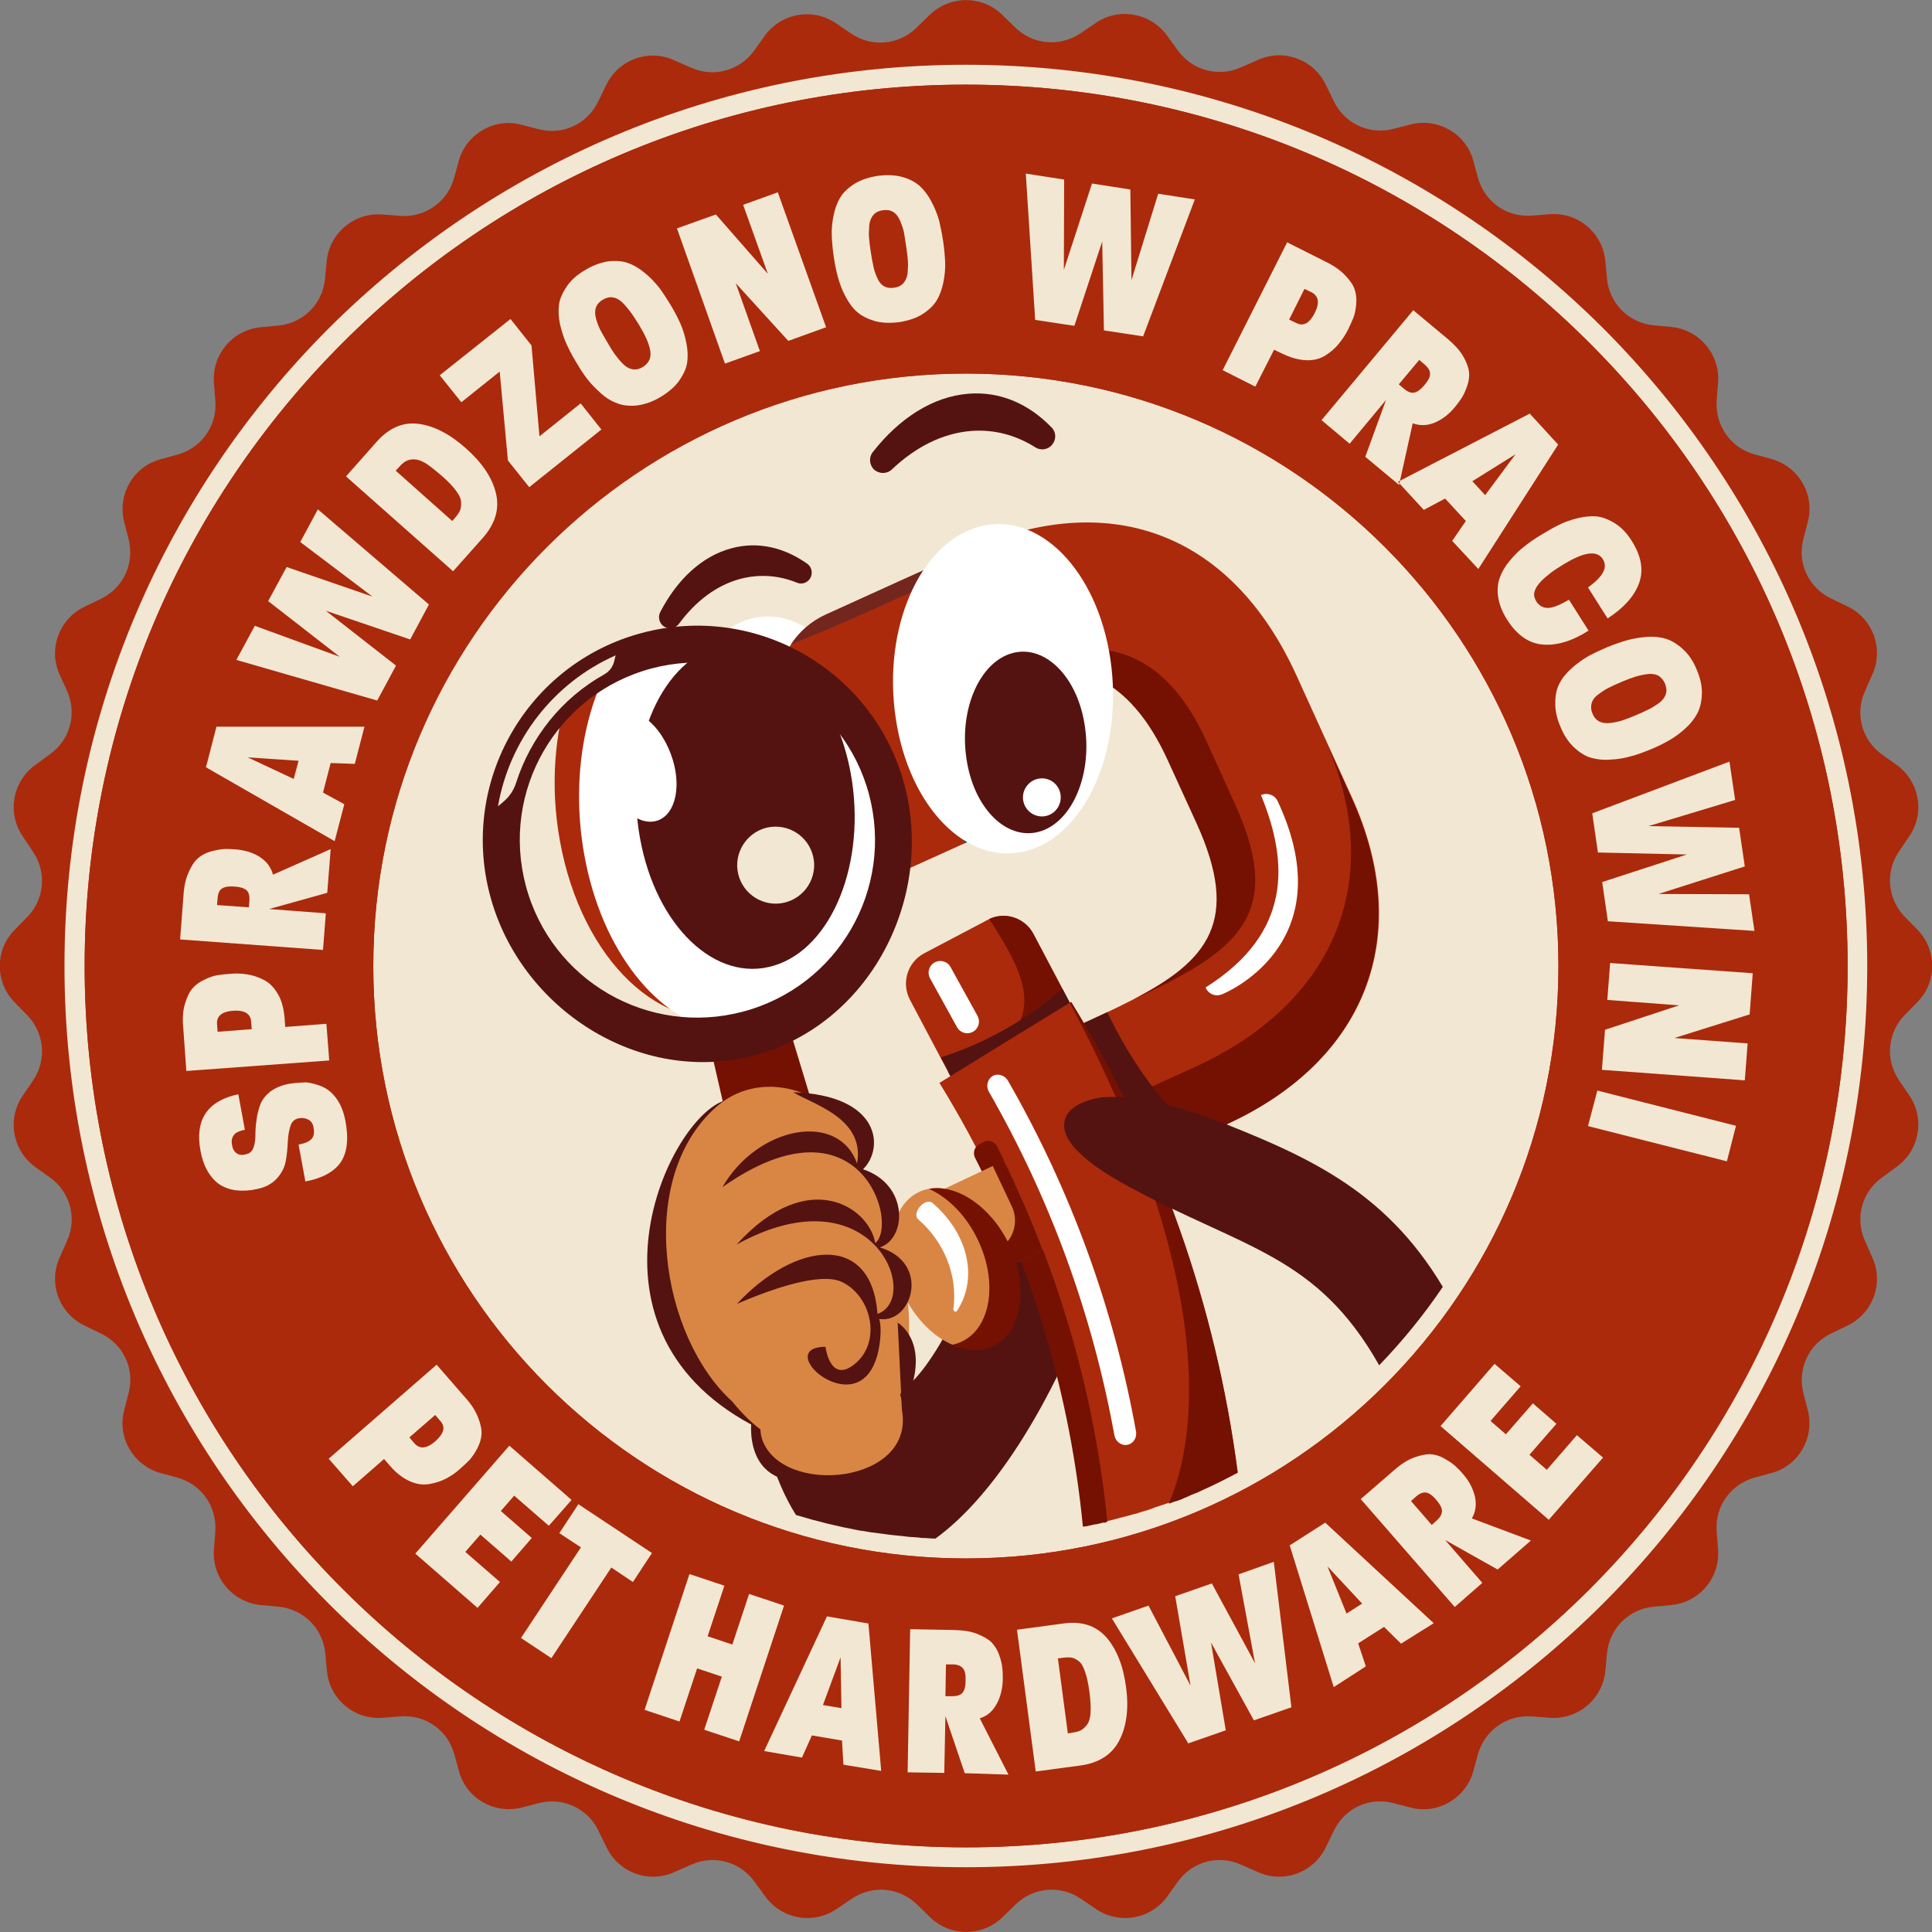 <?xml version="1.0" encoding="utf-8"?>
<!-- Generator: Adobe Illustrator 28.0.0, SVG Export Plug-In . SVG Version: 6.00 Build 0)  -->
<svg version="1.1" id="Vrstva_1" xmlns="http://www.w3.org/2000/svg" xmlns:xlink="http://www.w3.org/1999/xlink" x="0px" y="0px"
	 viewBox="0 0 68.01 68.01" style="enable-background:new 0 0 68.01 68.01;" xml:space="preserve">
<rect x="0" y="0" width="68.01" height="68.01" fill="#808080" stroke="none"/>
<style type="text/css">
	.st0{fill-rule:evenodd;clip-rule:evenodd;fill:#F2E7D2;}
	.st1{fill-rule:evenodd;clip-rule:evenodd;fill:#AB2A0C;}
	.st2{fill-rule:evenodd;clip-rule:evenodd;fill:#541311;}
	.st3{fill-rule:evenodd;clip-rule:evenodd;fill:#FFFFFF;}
	.st4{fill-rule:evenodd;clip-rule:evenodd;fill:#73261E;}
	.st5{fill-rule:evenodd;clip-rule:evenodd;fill:#741102;}
	.st6{fill-rule:evenodd;clip-rule:evenodd;fill:#005872;}
	.st7{fill-rule:evenodd;clip-rule:evenodd;fill:#D98644;}
	.st8{fill-rule:evenodd;clip-rule:evenodd;fill:#003D52;}
</style>
<g>
	<ellipse class="st0" cx="34" cy="34.01" rx="31.99" ry="31.99"/>
	<path class="st1" d="M35.28,0.52l0.46,0.45c0.63,0.61,1.57,0.69,2.3,0.2l0.53-0.36c0.82-0.56,1.93-0.36,2.51,0.44l0.38,0.52
		c0.51,0.71,1.43,0.96,2.23,0.6l0.59-0.26c0.9-0.41,1.96-0.02,2.39,0.87l0.28,0.58c0.38,0.79,1.24,1.19,2.09,0.98l0.62-0.16
		c0.96-0.24,1.94,0.32,2.2,1.27l0.17,0.62c0.24,0.84,1.02,1.39,1.89,1.32l0.64-0.05c0.99-0.07,1.85,0.65,1.95,1.64l0.06,0.64
		c0.09,0.87,0.76,1.54,1.63,1.63l0.64,0.06c0.98,0.1,1.71,0.96,1.64,1.95l-0.05,0.64c-0.06,0.87,0.48,1.65,1.32,1.89l0.62,0.17
		c0.95,0.27,1.52,1.25,1.27,2.2l-0.16,0.62c-0.22,0.85,0.19,1.71,0.98,2.09l0.58,0.28c0.89,0.43,1.28,1.49,0.87,2.39l-0.26,0.59
		c-0.36,0.8-0.11,1.72,0.6,2.23l0.52,0.37c0.8,0.58,1,1.69,0.44,2.51l-0.36,0.53c-0.49,0.72-0.41,1.67,0.2,2.3l0.45,0.46
		c0.69,0.71,0.69,1.84,0,2.54l-0.45,0.46c-0.61,0.63-0.69,1.57-0.2,2.3l0.36,0.53c0.56,0.82,0.36,1.93-0.44,2.51l-0.52,0.38
		c-0.71,0.51-0.96,1.43-0.6,2.23l0.26,0.59c0.41,0.9,0.02,1.96-0.87,2.39l-0.58,0.28c-0.79,0.38-1.19,1.24-0.98,2.09l0.16,0.62
		c0.24,0.96-0.32,1.94-1.27,2.2l-0.62,0.17c-0.84,0.24-1.39,1.02-1.32,1.89l0.05,0.64c0.07,0.99-0.65,1.85-1.64,1.95l-0.64,0.06
		c-0.87,0.09-1.54,0.76-1.63,1.63l-0.06,0.64c-0.1,0.98-0.96,1.71-1.95,1.64l-0.64-0.05c-0.87-0.06-1.65,0.48-1.89,1.32l-0.17,0.62
		c-0.27,0.95-1.25,1.52-2.2,1.27l-0.62-0.16c-0.85-0.22-1.71,0.19-2.09,0.98l-0.28,0.58c-0.43,0.89-1.49,1.28-2.39,0.87l-0.59-0.26
		c-0.8-0.36-1.72-0.11-2.23,0.6l-0.37,0.52c-0.58,0.8-1.69,1-2.51,0.44l-0.53-0.36c-0.72-0.49-1.67-0.41-2.3,0.2l-0.46,0.45
		c-0.71,0.69-1.84,0.69-2.55,0l-0.46-0.45c-0.63-0.61-1.57-0.69-2.3-0.2l-0.53,0.36c-0.82,0.56-1.93,0.36-2.51-0.44l-0.38-0.52
		c-0.51-0.71-1.43-0.96-2.23-0.6l-0.59,0.26c-0.9,0.41-1.96,0.02-2.39-0.87l-0.28-0.58c-0.38-0.79-1.24-1.19-2.09-0.98l-0.62,0.16
		c-0.96,0.24-1.94-0.32-2.2-1.27l-0.17-0.62c-0.24-0.84-1.02-1.39-1.89-1.32l-0.64,0.05c-0.99,0.07-1.85-0.65-1.95-1.64l-0.06-0.64
		c-0.09-0.87-0.76-1.54-1.63-1.63L9.17,56.5c-0.98-0.1-1.71-0.96-1.64-1.95l0.05-0.64c0.06-0.87-0.48-1.65-1.32-1.89l-0.62-0.17
		c-0.95-0.27-1.52-1.25-1.27-2.2l0.16-0.62c0.22-0.85-0.19-1.71-0.98-2.09l-0.58-0.28c-0.89-0.43-1.28-1.49-0.87-2.39l0.26-0.59
		c0.36-0.8,0.11-1.72-0.6-2.23l-0.52-0.37c-0.8-0.58-1-1.69-0.44-2.51l0.36-0.53c0.49-0.72,0.41-1.67-0.2-2.3l-0.45-0.46
		c-0.69-0.71-0.69-1.84,0-2.54l0.45-0.46c0.61-0.63,0.69-1.57,0.2-2.3L0.8,29.44c-0.56-0.82-0.36-1.93,0.44-2.51l0.52-0.38
		c0.71-0.51,0.96-1.43,0.6-2.23L2.1,23.75c-0.41-0.9-0.02-1.96,0.87-2.39l0.58-0.28c0.79-0.38,1.19-1.24,0.98-2.09l-0.16-0.62
		c-0.24-0.96,0.32-1.94,1.27-2.2L6.26,16c0.84-0.24,1.39-1.02,1.32-1.89l-0.05-0.64c-0.07-0.99,0.65-1.85,1.64-1.95l0.64-0.06
		c0.87-0.09,1.54-0.76,1.63-1.63l0.06-0.64c0.1-0.98,0.96-1.71,1.95-1.64l0.64,0.05c0.87,0.06,1.65-0.48,1.89-1.32l0.17-0.62
		c0.27-0.95,1.25-1.52,2.2-1.27l0.62,0.16c0.85,0.22,1.71-0.19,2.09-0.98l0.28-0.58c0.43-0.89,1.49-1.28,2.39-0.87l0.59,0.26
		c0.8,0.36,1.72,0.11,2.23-0.6l0.37-0.52c0.58-0.8,1.69-1,2.51-0.44l0.53,0.36c0.72,0.49,1.67,0.41,2.3-0.2l0.46-0.45
		C33.44-0.17,34.57-0.17,35.28,0.52L35.28,0.52z M34,13.15c-11.52,0-20.86,9.34-20.86,20.86S22.49,54.86,34,54.86
		c11.52,0,20.86-9.34,20.86-20.86S45.52,13.15,34,13.15L34,13.15z M65.73,34c0-8.76-3.55-16.69-9.29-22.44
		C50.7,5.83,42.77,2.28,34,2.28s-16.69,3.55-22.44,9.29C5.83,17.31,2.27,25.24,2.27,34s3.55,16.69,9.29,22.44
		c5.74,5.74,13.67,9.29,22.44,9.29s16.69-3.55,22.44-9.29C62.18,50.7,65.73,42.77,65.73,34L65.73,34z M55.95,55.95
		c5.61-5.61,9.09-13.37,9.09-21.94s-3.47-16.33-9.09-21.94C50.33,6.45,42.57,2.98,34,2.98s-16.33,3.47-21.94,9.09
		C6.45,17.68,2.98,25.44,2.98,34c0,8.57,3.47,16.33,9.09,21.94c5.61,5.61,13.37,9.09,21.94,9.09S50.33,61.56,55.95,55.95z"/>
	<path class="st1" d="M55.95,55.95c5.61-5.61,9.09-13.37,9.09-21.94s-3.47-16.33-9.09-21.94C50.33,6.45,42.57,2.98,34,2.98
		s-16.33,3.47-21.94,9.09C6.45,17.68,2.98,25.44,2.98,34c0,8.57,3.47,16.33,9.09,21.94c5.61,5.61,13.37,9.09,21.94,9.09
		S50.33,61.56,55.95,55.95L55.95,55.95z M34,13.15c11.52,0,20.86,9.34,20.86,20.86S45.52,54.86,34,54.86S13.14,45.52,13.14,34
		S22.49,13.15,34,13.15z"/>
	<g>
		<path class="st2" d="M34.09,13.86c1.12-0.09,2.13,0.36,2.93,1.19c0.16,0.16,0.17,0.42,0.02,0.6c-0.14,0.18-0.4,0.22-0.59,0.1
			c-0.68-0.43-1.44-0.64-2.26-0.58c-1.01,0.08-1.97,0.57-2.8,1.36c-0.17,0.16-0.44,0.16-0.62,0c-0.17-0.16-0.19-0.43-0.05-0.61
			C31.65,14.73,32.83,13.96,34.09,13.86z"/>
		<path class="st3" d="M26.43,21.78c1.84-0.5,3.67,1.35,4.07,4.12c0.41,2.77-0.75,5.43-2.59,5.93s-3.67-1.35-4.07-4.12
			C23.43,24.94,24.59,22.28,26.43,21.78z"/>
		<path class="st2" d="M30.15,45.98c0.68,7.6,4.24-0.46,6.61-7.37l2.06,5.96c-1.61,4.65-3.79,8.07-5.89,9.59h-0.08l-0.31-0.02l0,0
			h-0.08l-0.08-0.01l-0.08-0.01l-0.31-0.02l-0.08-0.01l-0.08-0.01l-0.08-0.01l-0.31-0.03l-0.08-0.01l-0.08-0.01l-0.08-0.01
			c-0.13-0.02-0.25-0.03-0.38-0.05l-0.08-0.01l-0.08-0.01l-0.3-0.05l-0.08-0.01l-0.06-0.01c-0.75-0.14-1.48-0.32-2.2-0.54
			c-0.78-1.23-1.37-3.16-1.68-5.9L30.15,45.98z"/>
		<path class="st2" d="M25.75,19.3c0.93-0.25,1.85-0.03,2.66,0.54c0.16,0.11,0.21,0.33,0.12,0.5c-0.09,0.17-0.3,0.25-0.48,0.17
			c-0.64-0.26-1.32-0.31-2-0.13c-0.84,0.23-1.57,0.79-2.15,1.58c-0.12,0.16-0.34,0.21-0.52,0.1c-0.17-0.11-0.23-0.33-0.14-0.51
			C23.83,20.41,24.7,19.58,25.75,19.3z"/>
		<path class="st1" d="M33.97,19.41l-4.58,2.08l-0.31,0.14c-1.48,0.67-2.14,2.44-1.47,3.92l0.14,0.31l2,4.4
			c0.25,0.55,0.92,0.92,1.61,0.6l2.63-1.19c0.55-0.25,0.92-0.92,0.6-1.61l-1.29-2.85c-0.12-0.28,0.02-0.68,0.3-0.8l0.4-0.18
			c3.32-1.51,5.67-0.74,7.17,2.58l1.01,2.21c1.92,4.23-0.27,5.29-4.46,7.19l2.2,4.84l3.23-1.46c4.98-2.26,6.64-6.68,4.44-11.52
			l-1.95-4.29C43.31,18.67,38.95,17.15,33.97,19.41L33.97,19.41z"/>
		<path class="st4" d="M31.7,20.44l-2.31,1.05l0,0l-0.31,0.14c-0.52,0.24-0.94,0.6-1.23,1.05c2.27-0.9,6.05-2.63,7.3-3.38
			c-0.11-0.18-0.39-0.23-0.64-0.12L31.7,20.44z"/>
		<path class="st5" d="M38.96,38.97l0.95,2.09l3.22-1.46c4.98-2.26,6.64-6.68,4.44-11.52l-0.97-2.14l0,0l0,0l0.02,0.05
			c2.2,4.84,0.48,9.29-4.6,11.59L38.96,38.97z"/>
		<path class="st5" d="M34.95,23.86c2.8-0.93,4.81-0.06,6.16,2.91l1.01,2.21c1.55,3.41,0.44,4.82-2.24,6.21
			c3.63-1.68,5.39-2.93,3.6-6.87l-1-2.21c-1.51-3.32-3.83-4.03-7.15-2.52L34.95,23.86z"/>
		<path class="st2" d="M38.98,35.63c-0.4,0.19-0.82,0.38-1.26,0.58l2.15,4.73l2.28-1.03C40.59,38.66,39.49,36.71,38.98,35.63z"/>
		<path class="st6" d="M33.97,29.68c0.85-0.38,1.17-1.03,0.86-1.72l-1.29-2.85c-0.13-0.28,0.03-0.68,0.3-0.8l-1.66,0.75L33.97,29.68
			z"/>
		<path class="st3" d="M34.47,18.54c2.09-0.57,4.16,1.53,4.62,4.68s-0.85,6.16-2.94,6.73s-4.16-1.53-4.62-4.68
			C31.06,22.11,32.38,19.1,34.47,18.54z"/>
		<path class="st2" d="M35.64,22.99c1.15-0.31,2.3,0.84,2.55,2.58c0.26,1.74-0.47,3.4-1.62,3.71c-1.15,0.31-2.3-0.84-2.55-2.58
			C33.76,24.96,34.49,23.3,35.64,22.99z"/>
		<path class="st3" d="M43.02,35c-0.23,0.1-0.49-0.01-0.58-0.24c3.03-1.91,2.93-4.38,1.95-6.77c0.22-0.1,0.49-0.01,0.59,0.22
			C47.35,33.28,43.03,35,43.02,35z"/>
		<g>
			<path class="st1" d="M32.53,33.56l2.24-1.18c0.58-0.31,1.31-0.08,1.61,0.5l3.5,6.63l-4.35,2.3l-3.5-6.62
				C31.72,34.59,31.95,33.87,32.53,33.56z"/>
			<path class="st5" d="M34.82,32.35c0.57-0.27,1.26-0.04,1.56,0.53l3.5,6.63l-4.35,2.3l-2.16-4.09
				C37.14,36.38,36.27,34.58,34.82,32.35z"/>
			<path class="st2" d="M37.4,34.81l0.9,1.7l-1.67,1.39c0,0-2.02,0.85-2.8,0.66l-0.2-0.38l-0.51-0.96
				C35.86,36.35,37.47,34.71,37.4,34.81z"/>
			<path class="st3" d="M34.41,35.76c0.11,0.2,0.04,0.45-0.16,0.56l0,0c-0.2,0.11-0.45,0.04-0.56-0.16l-0.95-1.72
				c-0.11-0.2-0.04-0.45,0.16-0.56l0,0c0.2-0.11,0.45-0.04,0.56,0.16L34.41,35.76z"/>
		</g>
		<path class="st1" d="M33.07,38.12c1.54-0.95,3.08-1.9,4.62-2.84c3.11,5.05,5.11,10.7,5.88,16.56c-0.36,0.19-0.72,0.37-1.09,0.54
			l-0.1,0.04l-0.22,0.09l-0.08,0.03l-0.17,0.07l-0.28,0.11l-0.03,0.01l-0.08,0.03l-0.08,0.03l-0.32,0.12l-0.21,0.07l-0.28,0.09
			l-0.01,0.01l-0.08,0.03l-0.15,0.05l-0.27,0.08l-0.08,0.03l-0.08,0.02l-0.08,0.02l-0.25,0.07l-0.08,0.02l-0.08,0.02l-0.04,0.01
			c-0.11,0.03-0.23,0.06-0.34,0.09l-0.13,0.03l-0.09,0.02l-0.27,0.06l-0.25,0.05C37.79,48.19,35.99,42.86,33.07,38.12L33.07,38.12z"
			/>
		<path class="st5" d="M37.66,35.3l0.05-0.03c3.11,5.05,5.1,10.71,5.86,16.57c-0.36,0.19-0.73,0.38-1.1,0.55l-0.09,0.04l-0.04,0.02
			l-0.04,0.02l-0.11,0.05l-0.04,0.02l-0.23,0.09l-0.04,0.02l-0.04,0.02l-0.19,0.08l-0.04,0.02l-0.19,0.07l-0.04,0.01l-0.04,0.01
			l-0.16,0.06l-0.04,0.01C41.91,51.19,43.25,45.84,37.66,35.3z"/>
		<path class="st3" d="M39.99,50.39c0.04,0.22-0.1,0.44-0.31,0.47l0,0c-0.21,0.04-0.41-0.12-0.45-0.33
			c-0.77-4.25-2.26-8.34-4.42-12.1c-0.11-0.19-0.05-0.44,0.13-0.55l0,0c0.18-0.11,0.43-0.03,0.54,0.16
			C37.69,41.88,39.21,46.06,39.99,50.39L39.99,50.39z"/>
		<path class="st5" d="M38.98,53.56c-0.46-4.6-1.78-9.08-3.88-13.2c-0.09-0.18-0.3-0.25-0.47-0.16c-0.05,0.03-0.11,0.06-0.16,0.08
			c-0.17,0.09-0.23,0.3-0.15,0.47c2.07,4.05,3.36,8.46,3.8,12.99h0.01h0.01l0.07-0.01h0.01h0.01l0.31-0.07h0.01h0.01h0.01h0.01
			l0.25-0.06h0.01h0.01h0.01h0.01h0.01h0.01h0.01h0.01L38.98,53.56z"/>
		<path class="st7" d="M33.24,41.85l2.1-0.99l0.01,0.02l0.49,1.03c0.31,0.69,0.6,1.38,0.87,2.08l-2.01,0.95L33.24,41.85z"/>
		<path class="st5" d="M34.94,41.03l0.39-0.19c0.51,1.03,0.97,2.09,1.38,3.16l-2.02,0.95l-0.29-0.62l0.67-0.32
			c0.58-0.27,0.82-0.96,0.55-1.54L34.94,41.03z"/>
		<path class="st7" d="M32.35,41.96c1.02-0.48,2.41,0.34,3.11,1.83s0.45,3.09-0.56,3.57c-1.02,0.48-2.41-0.34-3.11-1.83
			C31.09,44.04,31.34,42.44,32.35,41.96z"/>
		<path class="st5" d="M32.7,41.85c0.98-0.18,2.18,0.62,2.82,1.95c0.72,1.5,0.46,3.1-0.57,3.59c-0.44,0.2-0.95,0.17-1.45-0.05
			c0.12-0.02,0.24-0.06,0.35-0.11c1.03-0.48,1.29-2.09,0.57-3.59C34.01,42.78,33.37,42.15,32.7,41.85z"/>
		<path class="st2" d="M39.73,41.77c-0.66-0.36-2.44-1.36-2.26-2.29c0.09-0.47,0.59-0.68,1-0.79c1.04-0.28,3.01,0.28,3.99,0.61
			c3.47,1.35,6.25,2.53,8.33,6c-0.67,0.99-1.42,1.91-2.24,2.76C46.35,44.17,43.8,43.97,39.73,41.77z"/>
		<path class="st3" d="M36.68,27.4c0.37,0,0.66,0.3,0.66,0.67s-0.3,0.67-0.66,0.67c-0.37,0-0.67-0.3-0.67-0.67
			C36.01,27.7,36.31,27.4,36.68,27.4z"/>
		<path class="st3" d="M33.56,46.08c0.17-1.23-0.37-2.41-1.23-3.15c-0.26-0.22,0.24-0.8,0.5-0.58c1.21,1.04,1.63,2.59,0.87,3.78
			c-0.02,0.03-0.05,0.05-0.09,0.04C33.58,46.15,33.56,46.12,33.56,46.08z"/>
		<g>
			<path class="st8" d="M27.05,25.88c1.31-0.4,2.66,0.88,3.01,2.86c0.36,1.98-0.42,3.91-1.72,4.31c-1.31,0.4-2.66-0.88-3.01-2.86
				C24.97,28.21,25.75,26.27,27.05,25.88z"/>
			<path class="st3" d="M26.58,28.08c0.48-0.01,0.88,0.36,0.89,0.84c0.02,0.48-0.36,0.88-0.84,0.89c-0.48,0.02-0.88-0.36-0.89-0.84
				C25.72,28.49,26.1,28.09,26.58,28.08z"/>
			<path class="st0" d="M22.56,22.91c-3.66,0.97-5.83,4.73-4.86,8.38c0.97,3.66,4.73,5.83,8.38,4.86c3.66-0.97,5.83-4.73,4.86-8.38
				C29.97,24.11,26.21,21.94,22.56,22.91z"/>
			<path class="st5" d="M27.89,36.54l3.38,11.15l-3.56,0.95L25.1,37.28c0.48-0.03,0.95-0.1,1.43-0.23S27.47,36.75,27.89,36.54z"/>
			<g>
				<path class="st1" d="M29.39,24.92c0.17,0.5,0.31,1.03,0.41,1.59c0.76,4.22-0.88,8.33-3.67,9.18c-2.79,0.85-5.66-1.88-6.42-6.09
					c-0.35-1.93-0.19-3.83,0.35-5.41c0.72-0.57,1.57-1.01,2.51-1.26C25.12,22.23,27.72,23.09,29.39,24.92z"/>
				<path class="st3" d="M30.63,26.87l0.03,0.15c0.44,2.45,0.07,4.86-0.86,6.62c-0.89,1.19-2.17,2.09-3.71,2.51
					c-0.24,0.06-0.49,0.11-0.73,0.15c-2.2-0.38-4.18-2.81-4.79-6.2c-0.46-2.55-0.04-5.06,0.98-6.84c0.32-0.14,0.66-0.26,1.01-0.35
					C25.9,22.02,29.33,23.77,30.63,26.87z"/>
				<path class="st2" d="M25.23,22.76l0.05-0.02c1.29,0.18,2.5,0.73,3.48,1.57c0.56,0.77,0.98,1.77,1.19,2.93
					c0.56,3.1-0.65,6.13-2.7,6.75c-2.05,0.63-4.16-1.38-4.72-4.48S23.18,23.39,25.23,22.76z"/>
				<path class="st0" d="M27.26,29.1c0.75-0.02,1.37,0.56,1.4,1.31c0.02,0.75-0.56,1.37-1.31,1.4c-0.75,0.02-1.37-0.56-1.4-1.31
					C25.93,29.75,26.52,29.12,27.26,29.1z"/>
			</g>
			<path class="st2" d="M22.6,22.28c4.03-1.07,8.16,1.32,9.24,5.35c1.06,3.99-1.22,8.43-5.28,9.52c-4.06,1.08-8.25-1.64-9.31-5.63
				C16.18,27.49,18.57,23.35,22.6,22.28L22.6,22.28z M22.94,23.53c-3.34,0.89-5.32,4.31-4.43,7.65s4.31,5.32,7.65,4.43
				s5.32-4.31,4.43-7.65C29.7,24.63,26.27,22.65,22.94,23.53z"/>
			<path class="st0" d="M21.67,23.07c-2.21,0.98-3.74,3-4.14,5.31c0.05-0.04,0.11-0.08,0.17-0.14c0.23-0.19,0.38-0.41,0.47-0.69
				c0.51-1.59,1.6-2.97,3.1-3.81c0.18-0.1,0.3-0.26,0.35-0.46C21.64,23.21,21.65,23.14,21.67,23.07z"/>
			<path class="st3" d="M23.62,26.56c-0.38-1.05-1.2-1.71-1.84-1.48c-0.64,0.23-0.84,1.27-0.46,2.32c0.38,1.05,1.2,1.71,1.84,1.48
				C23.8,28.65,24.01,27.61,23.62,26.56z"/>
			<g>
				<path class="st2" d="M26.45,50.05c0,0-0.37,2.9,3.03,1.87L26.45,50.05z"/>
				<path class="st2" d="M25.54,38.73c-2.02,0.58-5.6,8.23,1.24,11.59L25.54,38.73z"/>
				<path class="st7" d="M31.75,49.64c0.02-0.19,0-0.37-0.06-0.52c0.33-1.27,0.72-3.74-0.68-6.4c0.04-0.73-0.33-1.13-0.81-1.57
					c0.27-0.39,0.21-1.08-0.34-1.61c-1.72-1.67-3.55-1.54-4.64-0.58c-2.87,2.52-1.95,8.11,0.56,10.38c0.33,0.41,0.66,0.73,0.99,0.98
					c0,0.11,0.02,0.23,0.06,0.35C27.53,52.69,32.22,52.24,31.75,49.64z"/>
				<path class="st2" d="M30.38,41.16c0.76-0.74,0.62-2.61-2.46-2.71c0.71,0.43,2.54,0.92,2.25,2.51c-0.65-1.85-3.49-1.33-4.74,0.83
					c4.84-3.4,6.23,1.28,5.38,1.97c-0.2-1.24-2.35-2.74-4.88,0.05c4.8-2.64,6.53,1.9,4.96,2.44c-0.21-2.89-2.9-2.55-4.95-0.35l0,0
					c1.16-0.5,2.93-1.14,3.7-0.77c1.05,0.5,1.41,2.13,0.43,2.9c-0.86,0.68-1.01-0.62-1.01-0.62c-2.07,0.01,1.62,3.19,1.93-0.33
					c0.02-0.26,0.01-0.48-0.04-0.65c1.16,0.18,1.83-1.98,0.02-2.52C31.91,43.62,32.02,41.71,30.38,41.16L30.38,41.16z M31.6,46.56
					c0,0,1.33,0.76,0.15,3.08L31.6,46.56z"/>
			</g>
		</g>
	</g>
	<g>
		<path class="st0" d="M10.19,38.15c-0.28,0.05-0.51,0.15-0.68,0.28c-0.17,0.14-0.29,0.29-0.35,0.46s-0.11,0.35-0.13,0.54
			C9,39.62,8.99,39.8,8.99,39.96s-0.02,0.3-0.06,0.42s-0.11,0.2-0.2,0.23c-0.16,0.06-0.29,0.06-0.38,0c-0.1-0.06-0.16-0.16-0.18-0.3
			c-0.03-0.14-0.01-0.26,0.06-0.35c0.06-0.09,0.19-0.15,0.39-0.19l-0.23-1.25c-1.09,0.23-1.54,0.9-1.33,2
			c0.06,0.32,0.16,0.58,0.3,0.79c0.14,0.21,0.3,0.36,0.48,0.45s0.37,0.14,0.57,0.15c0.19,0.01,0.4,0,0.62-0.05
			c0.31-0.06,0.55-0.19,0.72-0.38c0.17-0.19,0.27-0.39,0.31-0.61s0.06-0.44,0.07-0.66c0.01-0.22,0.04-0.4,0.09-0.56
			s0.14-0.25,0.28-0.28c0.13-0.03,0.25-0.01,0.35,0.04s0.17,0.15,0.19,0.3c0.03,0.16,0.01,0.29-0.07,0.38s-0.23,0.16-0.46,0.2
			l0.24,1.3c0.59-0.11,1.01-0.34,1.24-0.67c0.23-0.34,0.29-0.82,0.17-1.46c-0.06-0.31-0.16-0.57-0.31-0.78
			c-0.15-0.21-0.32-0.35-0.51-0.43c-0.19-0.08-0.38-0.13-0.57-0.15C10.56,38.11,10.37,38.12,10.19,38.15L10.19,38.15z M8.11,34.28
			c-0.18,0.01-0.33,0.03-0.46,0.05s-0.28,0.07-0.46,0.16c-0.18,0.08-0.32,0.19-0.42,0.31c-0.11,0.13-0.19,0.31-0.26,0.54
			s-0.09,0.51-0.06,0.83l0.11,1.53l5.03-0.37l-0.1-1.29l-1.45,0.11l-0.02-0.3c-0.03-0.34-0.1-0.63-0.24-0.86
			c-0.13-0.23-0.3-0.4-0.5-0.5S8.89,34.33,8.7,34.3C8.51,34.27,8.31,34.26,8.11,34.28L8.11,34.28z M8.2,35.58
			c0.4-0.03,0.62,0.1,0.64,0.38l0.02,0.27l-1.2,0.09l-0.02-0.27C7.62,35.77,7.81,35.61,8.2,35.58L8.2,35.58z M11.64,29.89l-2.03,0.9
			c-0.07-0.26-0.22-0.46-0.46-0.62C8.9,30.01,8.62,29.93,8.3,29.9c-0.16-0.01-0.31-0.02-0.44-0.01s-0.28,0.04-0.46,0.09
			c-0.17,0.05-0.32,0.13-0.44,0.24s-0.23,0.27-0.32,0.49c-0.1,0.22-0.16,0.48-0.18,0.79l-0.12,1.57l5.03,0.37l0.1-1.29l-2-0.15
			l2.05-0.57L11.64,29.89L11.64,29.89z M8.26,31.21c0.2,0.01,0.34,0.06,0.42,0.13s0.11,0.2,0.1,0.36l-0.02,0.24l-1.12-0.08
			l0.02-0.24c0.01-0.16,0.06-0.28,0.15-0.34C7.9,31.22,8.05,31.19,8.26,31.21L8.26,31.21z M12.83,25.58H7.62l-0.37,1.43l4.53,2.6
			l0.34-1.3l-0.75-0.41l0.27-1.04l0.85,0.03L12.83,25.58L12.83,25.58z M10.51,26.78l-0.17,0.64l-1.62-0.76L10.51,26.78L10.51,26.78z
			 M11.19,17.93l-0.62,1.15L13.11,21l-3.02-1.04l-0.65,1.2l2.52,1.96l-2.99-1.09l-0.65,1.2l4.96,1.43l0.66-1.23l-2.47-1.93
			l2.97,1.01l0.66-1.23L11.19,17.93L11.19,17.93z M15.95,20.11l-3.77-3.34l1.09-1.23c0.43-0.48,0.92-0.69,1.46-0.62
			c0.55,0.07,1.11,0.36,1.68,0.87s0.92,1.03,1.05,1.58s-0.03,1.07-0.46,1.56L15.95,20.11L15.95,20.11z M15.55,16.75
			c0.22,0.19,0.39,0.37,0.5,0.52c0.12,0.16,0.18,0.29,0.18,0.41c0.01,0.12-0.01,0.22-0.04,0.3c-0.04,0.08-0.1,0.17-0.19,0.27
			l-0.08,0.09l-1.99-1.77l0.1-0.11c0.09-0.1,0.17-0.18,0.25-0.22c0.08-0.05,0.17-0.07,0.29-0.07c0.11,0,0.25,0.04,0.42,0.14
			C15.14,16.41,15.33,16.56,15.55,16.75L15.55,16.75z M21.17,15.12l-0.73-0.92l-1.45,1.16l-0.28-3.2l-0.74-0.93l-2.49,1.98
			l0.76,0.95l1.35-1.08l0.29,3.13l0.75,0.94L21.17,15.12L21.17,15.12z M23.61,10.74c0.14,0.23,0.25,0.45,0.34,0.65
			s0.16,0.43,0.21,0.68s0.06,0.48,0.03,0.69c-0.03,0.21-0.13,0.42-0.28,0.64c-0.15,0.21-0.37,0.4-0.65,0.57
			c-0.28,0.17-0.55,0.26-0.81,0.3c-0.26,0.03-0.49,0.01-0.69-0.06c-0.2-0.07-0.4-0.18-0.59-0.35s-0.36-0.34-0.49-0.51
			c-0.14-0.18-0.27-0.38-0.41-0.62c-0.14-0.23-0.25-0.45-0.34-0.65s-0.16-0.43-0.22-0.68c-0.05-0.25-0.06-0.48-0.03-0.69
			c0.03-0.21,0.13-0.42,0.28-0.64c0.15-0.22,0.37-0.41,0.65-0.57c0.28-0.17,0.55-0.26,0.81-0.3c0.26-0.03,0.49-0.01,0.69,0.06
			c0.2,0.07,0.4,0.19,0.59,0.35c0.2,0.16,0.36,0.34,0.5,0.51C23.34,10.31,23.47,10.51,23.61,10.74L23.61,10.74z M22.48,11.41
			c0.1,0.18,0.19,0.32,0.24,0.44c0.06,0.12,0.11,0.25,0.15,0.4c0.04,0.15,0.04,0.28,0,0.39c-0.04,0.11-0.12,0.2-0.24,0.28
			c-0.12,0.07-0.24,0.1-0.36,0.08s-0.23-0.08-0.34-0.19s-0.2-0.22-0.28-0.33s-0.17-0.25-0.27-0.43s-0.19-0.32-0.25-0.44
			s-0.11-0.25-0.15-0.4c-0.04-0.15-0.04-0.28,0-0.39c0.04-0.11,0.12-0.2,0.24-0.27c0.12-0.07,0.24-0.1,0.36-0.08
			s0.23,0.08,0.34,0.19s0.2,0.22,0.28,0.33C22.28,11.09,22.37,11.24,22.48,11.41L22.48,11.41z M25.52,12.8l1.23-0.44L25.9,9.97
			L27.75,12l1.33-0.48l-1.7-4.75l-1.22,0.44l0.87,2.43L25.2,7.55l-1.37,0.49L25.52,12.8L25.52,12.8z M33.2,8.49
			c-0.04-0.26-0.09-0.51-0.14-0.72C33,7.55,32.91,7.33,32.79,7.1s-0.26-0.41-0.41-0.55c-0.16-0.14-0.36-0.25-0.62-0.32
			c-0.25-0.07-0.54-0.08-0.86-0.04c-0.32,0.05-0.59,0.14-0.82,0.28c-0.22,0.14-0.39,0.3-0.5,0.48s-0.19,0.4-0.24,0.65
			s-0.07,0.49-0.06,0.71c0.01,0.22,0.03,0.47,0.07,0.73c0.04,0.27,0.09,0.51,0.15,0.73c0.06,0.21,0.14,0.44,0.26,0.66
			c0.12,0.23,0.25,0.41,0.41,0.55s0.36,0.24,0.62,0.32c0.25,0.07,0.54,0.08,0.86,0.04c0.32-0.05,0.6-0.14,0.82-0.28
			c0.22-0.14,0.39-0.3,0.5-0.48c0.11-0.18,0.19-0.4,0.24-0.65c0.05-0.25,0.07-0.48,0.06-0.71C33.26,9,33.24,8.76,33.2,8.49
			L33.2,8.49z M31.9,8.68c0.03,0.2,0.05,0.37,0.06,0.5s0,0.27-0.01,0.43c-0.02,0.15-0.07,0.27-0.15,0.36
			c-0.08,0.09-0.19,0.14-0.33,0.16c-0.14,0.02-0.26,0-0.36-0.06s-0.18-0.16-0.24-0.31c-0.06-0.14-0.11-0.28-0.13-0.41
			c-0.03-0.13-0.06-0.3-0.09-0.5s-0.05-0.37-0.06-0.5s0-0.28,0.01-0.43c0.02-0.15,0.07-0.27,0.15-0.36s0.19-0.14,0.33-0.16
			s0.26,0,0.36,0.06s0.18,0.16,0.24,0.3c0.06,0.14,0.11,0.28,0.14,0.41C31.84,8.31,31.87,8.48,31.9,8.68L31.9,8.68z M42.06,7.02
			l-1.29-0.2l-0.94,3.04l-0.04-3.19l-1.35-0.21L37.45,9.5l0.01-3.18l-1.35-0.21l0.33,5.15l1.38,0.21L38.8,8.5l0.06,3.13l1.38,0.21
			L42.06,7.02L42.06,7.02z M47.45,11.61c0.08-0.16,0.14-0.3,0.19-0.42s0.08-0.28,0.1-0.47c0.02-0.19,0-0.37-0.05-0.52
			c-0.05-0.16-0.16-0.32-0.33-0.5c-0.17-0.18-0.39-0.34-0.68-0.48l-1.37-0.69l-2.27,4.5l1.15,0.58l0.66-1.3l0.27,0.13
			c0.31,0.15,0.59,0.23,0.86,0.24s0.49-0.05,0.68-0.17s0.34-0.25,0.46-0.4C47.25,11.95,47.36,11.79,47.45,11.61L47.45,11.61z
			 M46.28,11.02c-0.18,0.36-0.4,0.48-0.65,0.35l-0.25-0.12l0.54-1.08l0.25,0.12C46.42,10.42,46.46,10.66,46.28,11.02L46.28,11.02z
			 M49.25,17.07l-1.19-0.99l0.73-2l-1.28,1.54l-0.99-0.83l3.23-3.87l1.21,1.01c0.24,0.2,0.42,0.4,0.54,0.6
			c0.12,0.21,0.19,0.39,0.21,0.55s0,0.32-0.06,0.5c-0.06,0.17-0.12,0.31-0.19,0.42s-0.16,0.23-0.26,0.35
			c-0.2,0.24-0.44,0.42-0.7,0.53c-0.27,0.11-0.53,0.11-0.77,0.02L49.25,17.07L49.25,17.07z M50.14,13.56
			c0.14-0.17,0.21-0.3,0.2-0.41c0-0.11-0.07-0.21-0.19-0.32l-0.19-0.16l-0.72,0.86l0.19,0.16c0.13,0.11,0.25,0.15,0.35,0.13
			C49.9,13.8,50.01,13.71,50.14,13.56L50.14,13.56z M52.04,20.03l2.81-4.38l-1-1.09l-4.64,2.4l0.91,0.99l0.75-0.4l0.73,0.79
			l-0.48,0.7L52.04,20.03L52.04,20.03z M52.28,17.43l-0.45-0.49l1.52-0.95L52.28,17.43L52.28,17.43z M56.59,21.77l-0.69-1.09
			c0.53-0.38,0.71-0.71,0.52-1c-0.21-0.33-0.7-0.25-1.48,0.25c-0.18,0.11-0.33,0.21-0.44,0.31c-0.12,0.09-0.23,0.19-0.32,0.3
			c-0.09,0.11-0.15,0.21-0.17,0.32c-0.02,0.11,0.01,0.21,0.07,0.31c0.09,0.14,0.22,0.22,0.38,0.23s0.42-0.08,0.77-0.29l0.69,1.09
			c-0.58,0.37-1.12,0.53-1.61,0.49s-0.91-0.33-1.26-0.88c-0.17-0.27-0.27-0.53-0.31-0.78c-0.04-0.26-0.02-0.48,0.05-0.68
			s0.18-0.4,0.34-0.59c0.16-0.2,0.33-0.37,0.5-0.5c0.17-0.14,0.37-0.28,0.6-0.42s0.44-0.26,0.64-0.36s0.42-0.18,0.67-0.24
			s0.47-0.08,0.68-0.06c0.21,0.03,0.42,0.11,0.64,0.25s0.41,0.34,0.58,0.61c0.34,0.54,0.43,1.04,0.25,1.51
			C57.52,21,57.15,21.41,56.59,21.77L56.59,21.77z M58.08,26.39c0.25-0.1,0.47-0.21,0.66-0.32c0.2-0.11,0.39-0.25,0.58-0.42
			c0.19-0.17,0.33-0.35,0.43-0.54s0.15-0.42,0.16-0.68s-0.05-0.55-0.18-0.85c-0.12-0.3-0.28-0.54-0.48-0.72
			c-0.19-0.18-0.39-0.3-0.59-0.37c-0.2-0.06-0.43-0.09-0.69-0.07c-0.25,0.02-0.49,0.06-0.7,0.12c-0.21,0.06-0.44,0.14-0.69,0.24
			c-0.25,0.11-0.47,0.21-0.67,0.32c-0.19,0.11-0.39,0.25-0.58,0.42c-0.19,0.17-0.34,0.35-0.43,0.53c-0.1,0.19-0.15,0.41-0.15,0.68
			c-0.01,0.26,0.05,0.55,0.18,0.85c0.12,0.3,0.28,0.54,0.47,0.72c0.19,0.18,0.39,0.31,0.59,0.37c0.21,0.06,0.43,0.09,0.69,0.07
			c0.25-0.01,0.49-0.05,0.7-0.11C57.6,26.58,57.83,26.49,58.08,26.39L58.08,26.39z M57.58,25.18c-0.19,0.08-0.35,0.14-0.47,0.18
			c-0.13,0.04-0.26,0.07-0.42,0.09s-0.28,0-0.39-0.05c-0.11-0.06-0.19-0.15-0.24-0.28C56,24.99,56,24.86,56.03,24.75
			s0.11-0.22,0.24-0.31c0.12-0.09,0.24-0.17,0.36-0.23s0.27-0.13,0.46-0.21s0.35-0.14,0.48-0.18s0.27-0.07,0.42-0.09
			c0.15-0.02,0.28,0,0.38,0.05c0.1,0.06,0.18,0.15,0.24,0.28c0.05,0.13,0.07,0.25,0.03,0.37c-0.03,0.11-0.11,0.22-0.23,0.31
			s-0.25,0.17-0.37,0.23C57.92,25.03,57.77,25.1,57.58,25.18L57.58,25.18z M61.76,32.77l-0.19-1.29l-3.19-0.01l3.04-0.97l-0.2-1.36
			l-3.19-0.06l3.05-0.92l-0.2-1.35l-4.83,1.82l0.2,1.38l3.13,0.07l-2.98,0.97l0.2,1.38L61.76,32.77L61.76,32.77z M56.68,33.9
			l-0.1,1.3l2.53,0.19l-2.61,0.86l-0.11,1.41l5.03,0.37l0.1-1.3l-2.58-0.19l2.65-0.83l0.11-1.45L56.68,33.9L56.68,33.9z M55.9,39.64
			l4.89,1.24l0.32-1.25l-4.88-1.24L55.9,39.64z"/>
	</g>
	<g>
		<path class="st0" d="M16.19,51.71c0.13-0.12,0.25-0.22,0.34-0.32s0.18-0.23,0.27-0.4c0.09-0.17,0.14-0.34,0.15-0.5
			c0.01-0.17-0.03-0.36-0.12-0.59s-0.23-0.46-0.45-0.7l-1.01-1.16l-3.8,3.31l0.85,0.97l1.1-0.96l0.2,0.23
			c0.22,0.26,0.46,0.44,0.7,0.55c0.25,0.11,0.48,0.14,0.7,0.1s0.41-0.1,0.58-0.19C15.87,51.96,16.04,51.85,16.19,51.71L16.19,51.71z
			 M15.33,50.73c-0.31,0.27-0.55,0.29-0.74,0.08l-0.18-0.21l0.91-0.79l0.18,0.21C15.69,50.23,15.63,50.46,15.33,50.73L15.33,50.73z
			 M16.81,56.6l-2.19-1.91l3.31-3.8l2.19,1.91l-0.8,0.91l-1.22-1.06l-0.47,0.54l1.09,0.95L18,54.97l-1.09-0.95l-0.53,0.61l1.22,1.06
			L16.81,56.6L16.81,56.6z M22.28,55.69l0.67-1.02l-2.59-1.72l-0.67,1.02l0.76,0.5l-2.11,3.19l1.07,0.71l2.11-3.19L22.28,55.69
			L22.28,55.69z M26.02,61.3l-1.23-0.41l0.62-1.87l-0.87-0.29l-0.62,1.87l-1.23-0.41l1.58-4.78l1.23,0.41l-0.59,1.78l0.87,0.29
			l0.59-1.78l1.23,0.41L26.02,61.3L26.02,61.3z M31.02,62.34l-0.45-5.19l-1.46-0.25l-2.21,4.74l1.33,0.23l0.35-0.78l1.06,0.18
			l0.05,0.85L31.02,62.34L31.02,62.34z M29.62,60.13l-0.65-0.11l0.62-1.68L29.62,60.13L29.62,60.13z M35.5,62.47l-1.01-1.98
			c0.25-0.08,0.45-0.24,0.59-0.5c0.14-0.25,0.21-0.54,0.22-0.85c0-0.16,0-0.31-0.02-0.44c-0.01-0.13-0.05-0.28-0.11-0.45
			c-0.06-0.17-0.15-0.31-0.26-0.43c-0.11-0.11-0.28-0.21-0.5-0.3s-0.49-0.13-0.8-0.14l-1.57-0.03l-0.09,5.04l1.29,0.02l0.04-2
			l0.68,2.01L35.5,62.47L35.5,62.47z M33.99,59.17c0,0.2-0.04,0.34-0.11,0.42c-0.07,0.08-0.19,0.12-0.36,0.12h-0.24l0.02-1.12h0.24
			c0.16,0,0.28,0.05,0.35,0.13C33.97,58.81,34,58.96,33.99,59.17L33.99,59.17z M36.46,62.36l1.57-0.21
			c0.65-0.09,1.11-0.38,1.37-0.88s0.34-1.13,0.24-1.88c-0.1-0.76-0.34-1.35-0.7-1.76c-0.37-0.41-0.87-0.57-1.51-0.48l-1.63,0.22
			L36.46,62.36L36.46,62.36z M38.35,59.56c0.04,0.29,0.05,0.53,0.04,0.73c-0.01,0.19-0.06,0.34-0.13,0.43s-0.15,0.16-0.23,0.2
			c-0.08,0.04-0.19,0.06-0.32,0.08l-0.12,0.02l-0.35-2.64l0.15-0.02c0.14-0.02,0.25-0.02,0.33-0.01c0.09,0.02,0.17,0.06,0.26,0.13
			s0.16,0.2,0.22,0.38C38.26,59.03,38.31,59.26,38.35,59.56L38.35,59.56z M44.84,54.98l0.62,5.12l-1.32,0.46l-1.51-2.74l0.52,3.09
			l-1.32,0.46l-2.69-4.4l1.29-0.45l1.48,2.82l-0.54-3.15l1.29-0.45l1.52,2.81l-0.58-3.13L44.84,54.98L44.84,54.98z M50.47,57.14
			l-3.82-3.54l-1.25,0.8l1.55,4.99l1.13-0.73l-0.27-0.81l0.91-0.58l0.6,0.59L50.47,57.14L50.47,57.14z M47.95,56.45L47.4,56.8
			l-0.67-1.66L47.95,56.45L47.95,56.45z M53.89,54.23l-1.17,1.02l-1.85-1.04l1.31,1.51l-0.97,0.85l-3.31-3.8l1.19-1.03
			c0.23-0.2,0.46-0.35,0.68-0.43s0.41-0.12,0.57-0.12c0.16,0.01,0.32,0.05,0.48,0.14s0.29,0.17,0.39,0.26s0.2,0.19,0.3,0.31
			c0.21,0.24,0.34,0.5,0.41,0.78c0.06,0.28,0.03,0.54-0.11,0.77L53.89,54.23L53.89,54.23z M50.56,52.8c0.13,0.15,0.2,0.28,0.2,0.39
			s-0.06,0.22-0.18,0.33l-0.18,0.16l-0.73-0.84l0.18-0.16c0.12-0.11,0.24-0.15,0.34-0.14C50.29,52.55,50.42,52.63,50.56,52.8
			L50.56,52.8z M56.43,51.31l-0.92-0.79l-1.06,1.22l-0.61-0.53l0.95-1.09l-0.83-0.72l-0.95,1.09l-0.54-0.47l1.06-1.22l-0.92-0.79
			l-1.9,2.19l3.81,3.3L56.43,51.31z"/>
	</g>
</g>
</svg>
